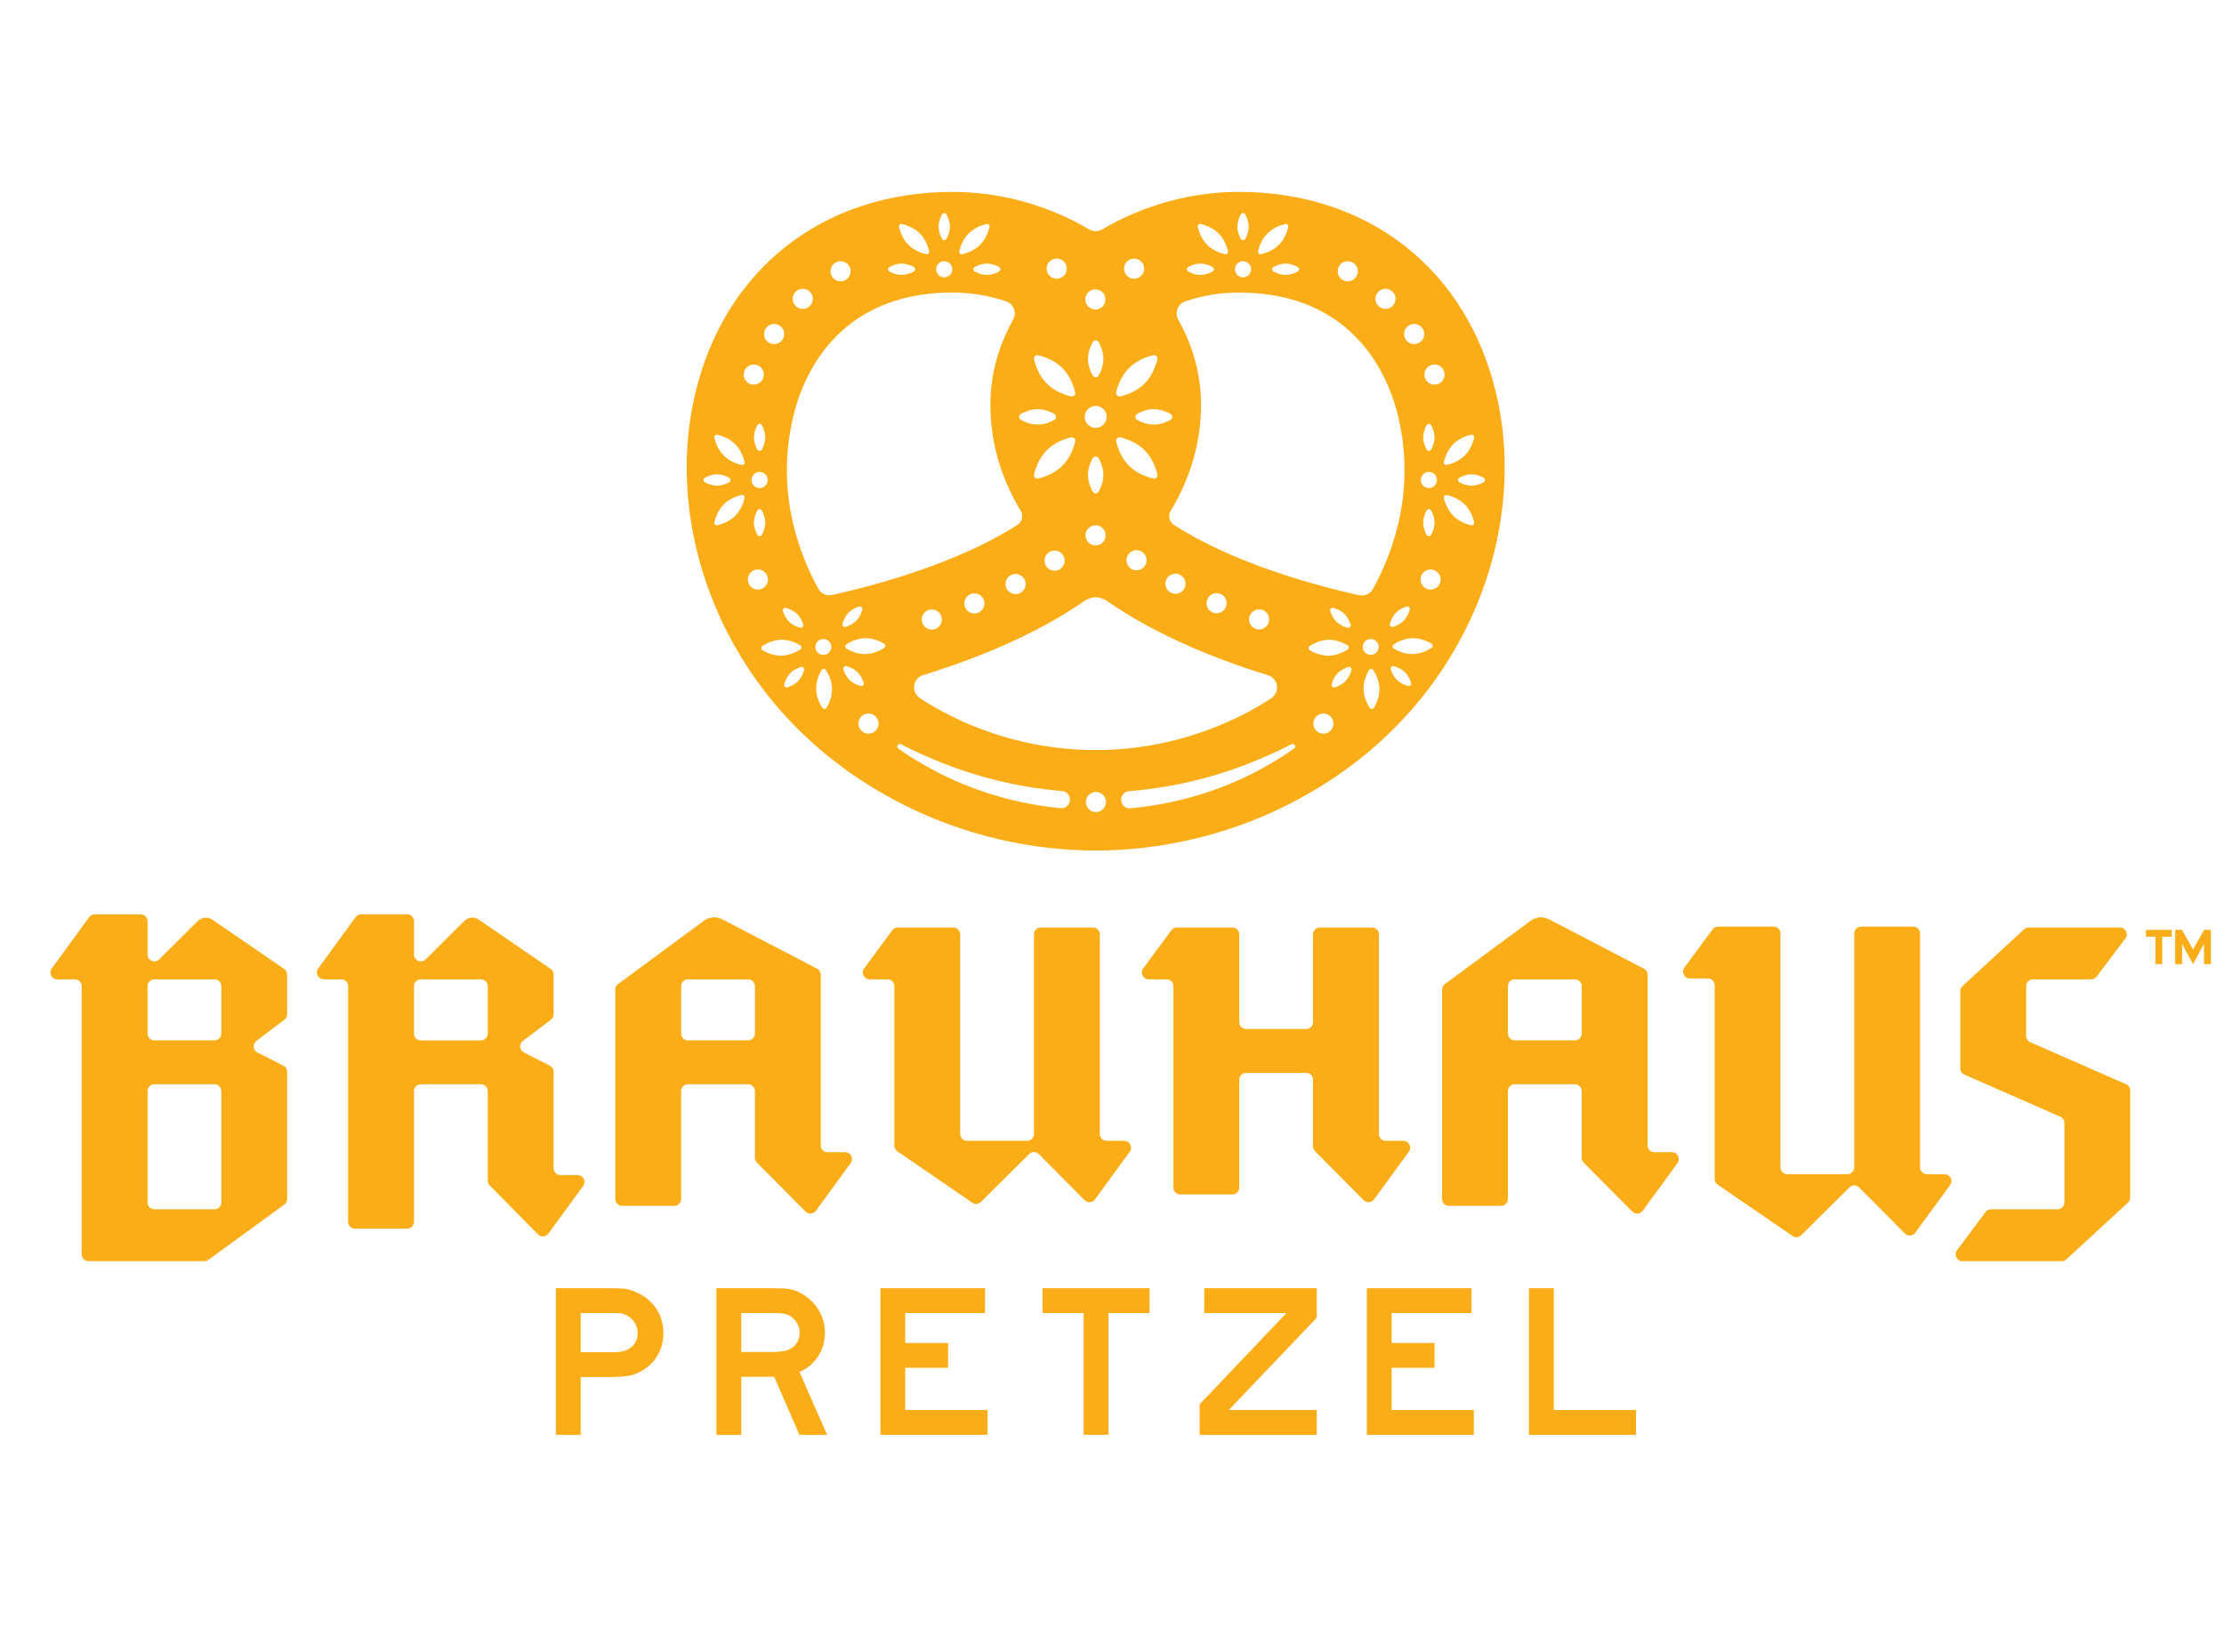<?xml version="1.0" encoding="UTF-8"?> <svg xmlns="http://www.w3.org/2000/svg" id="Layer_2" data-name="Layer 2" viewBox="0 0 175 130"><g id="Layer_1-2" data-name="Layer 1"><g opacity="0"><rect width="175" height="130" fill="#000" stroke-width="0"></rect></g><g><path d="M71.347,63.446c4.606,2.275,9.748,3.477,14.87,3.477h.002c5.121,0,10.264-1.202,14.871-3.478,6.528-3.225,11.551-8.245,14.523-14.519,2.724-5.752,3.482-12.107,2.131-17.892-2.295-9.829-10.062-15.935-20.269-15.935-3.737,0-7.511,1.042-10.736,2.949-.32.19-.722.19-1.043,0-3.225-1.907-7-2.949-10.737-2.949-10.207,0-17.974,6.106-20.269,15.935-1.351,5.785-.593,12.141,2.132,17.894,2.973,6.274,7.995,11.295,14.525,14.518ZM58.844,45.601c0-.438.355-.792.792-.792.438,0,.793.354.793.792,0,.437-.355.791-.793.791-.437,0-.792-.354-.792-.791ZM60.22,37.32c.248.248.248.65,0,.898-.248.248-.65.248-.898,0-.248-.248-.248-.65,0-.898.248-.248.65-.248.898,0ZM59.327,34.415c0-.387.144-.733.268-.958.077-.139.277-.139.353,0,.125.225.268.571.268.958s-.143.732-.268.957c-.076.139-.276.139-.353,0-.123-.225-.268-.57-.268-.957ZM60.215,41.123c0,.387-.143.733-.268.958-.076.139-.276.139-.353,0-.123-.225-.268-.571-.268-.958,0-.386.144-.732.268-.957.077-.139.277-.139.353,0,.125.225.268.571.268.957ZM59.999,51.164c-.127-.075-.13-.258-.006-.338.299-.191.846-.472,1.475-.484.63-.012,1.187.249,1.494.429.127.075.131.258.006.337-.299.191-.846.472-1.476.484-.629.011-1.187-.249-1.493-.428ZM62.807,53.588c-.265.274-.602.421-.845.496-.149.046-.291-.091-.25-.241.066-.245.199-.588.464-.863.264-.274.602-.42.845-.496.149-.046.291.091.25.241-.066.245-.2.588-.464.863ZM65.042,55.689c-.075.127-.258.13-.338.006-.19-.299-.472-.845-.484-1.476-.012-.63.25-1.187.429-1.493.075-.127.258-.131.337-.006.191.3.473.846.484,1.476.012.631-.249,1.186-.428,1.493ZM64.158,50.917c-.007-.346.268-.63.614-.637.345-.006.63.268.636.614.006.345-.268.63-.613.636-.345.007-.63-.268-.636-.612ZM66.295,49.086c.066-.245.199-.588.465-.862.264-.274.602-.422.844-.497.149-.046.291.091.25.241-.066.245-.2.588-.464.862-.264.275-.602.421-.845.496-.149.046-.291-.09-.25-.241ZM66.362,52.668c-.046-.149.091-.291.241-.251.245.067.588.201.862.465.275.265.421.602.496.844.046.149-.09.291-.241.25-.245-.066-.589-.199-.863-.463-.275-.265-.421-.603-.496-.845ZM68.337,57.729c-.437,0-.792-.355-.792-.792,0-.438.355-.792.792-.792.438,0,.793.355.793.792,0,.437-.355.792-.793.792ZM69.573,50.984c-.299.191-.845.472-1.475.484-.63.012-1.187-.249-1.493-.429-.127-.075-.131-.258-.007-.337.299-.191.847-.472,1.477-.484.63-.011,1.187.249,1.493.429.127.073.13.257.006.336ZM84.192,62.969c-.023.381-.36.661-.738.624-3.807-.372-7.542-1.529-10.875-3.482-.649-.374-1.28-.776-1.893-1.206-.202-.142-.011-.455.208-.343.655.341,1.316.657,1.993.943,3.374,1.506,7.007,2.435,10.686,2.739.365.03.642.342.619.708-.001.006-.001.012-.001.018ZM86.236,63.902c-.438,0-.793-.355-.793-.792,0-.438.355-.792.793-.792.437,0,.792.355.792.792,0,.437-.355.792-.792.792ZM101.829,58.904c-.612.43-1.243.831-1.892,1.206-3.362,1.972-7.134,3.131-10.977,3.493-.379.035-.715-.246-.736-.627-.001-.006-.001-.011-.001-.018-.022-.365.256-.677.621-.706,3.712-.295,7.38-1.227,10.784-2.747.677-.286,1.338-.602,1.993-.943.22-.113.41.2.207.343ZM103.065,50.827c.299-.191.846-.472,1.476-.484.63-.012,1.187.249,1.493.429.127.075.131.258.006.337-.299.191-.846.472-1.476.484-.63.011-1.186-.249-1.493-.428-.127-.075-.131-.258-.006-.338ZM104.917,47.835c.245.066.588.2.862.464.274.265.422.603.497.845.046.149-.091.291-.242.25-.244-.066-.587-.199-.862-.464-.275-.265-.421-.602-.496-.844-.046-.149.09-.291.241-.251ZM104.134,57.729c-.438,0-.792-.355-.792-.792,0-.438.354-.792.792-.792.438,0,.792.355.792.792,0,.437-.354.792-.792.792ZM105.879,53.588c-.264.274-.602.421-.844.496-.149.046-.291-.091-.25-.241.066-.245.2-.588.464-.863.264-.274.602-.42.845-.496.148-.046.291.091.25.241-.066.245-.201.588-.465.863ZM108.114,55.689c-.075.127-.258.13-.337.006-.191-.299-.473-.845-.484-1.476-.011-.63.25-1.187.429-1.493.074-.127.258-.131.337-.006.191.3.473.846.484,1.476.012.631-.25,1.186-.429,1.493ZM107.23,50.917c-.006-.346.269-.63.613-.637.346-.006.631.268.637.614.006.345-.268.63-.614.636-.344.007-.63-.268-.636-.612ZM109.367,49.086c.066-.245.199-.588.464-.862.264-.274.602-.422.845-.497.149-.046.291.091.25.241-.066.245-.201.588-.465.862-.264.275-.602.421-.844.496-.15.046-.291-.09-.25-.241ZM110.793,53.976c-.244-.066-.588-.199-.862-.463-.275-.265-.421-.603-.496-.845-.047-.149.09-.291.241-.251.244.067.588.201.862.465.275.265.422.602.496.844.047.149-.09.291-.241.25ZM112.645,50.984c-.299.191-.846.472-1.476.484-.63.012-1.187-.249-1.493-.429-.127-.075-.131-.258-.007-.337.3-.191.847-.472,1.477-.484.63-.011,1.187.249,1.493.429.127.073.131.257.006.336ZM112.569,46.393c-.438,0-.793-.354-.793-.791,0-.438.355-.792.793-.792.437,0,.792.354.792.792,0,.437-.355.791-.792.791ZM112.883,37.32c.247.248.247.65,0,.898-.248.248-.65.248-.897,0-.248-.248-.248-.65,0-.898.247-.248.649-.248.897,0ZM111.989,34.415c0-.387.144-.733.268-.958.076-.139.275-.139.353,0,.123.225.268.571.268.958s-.145.732-.268.957c-.077.139-.277.139-.353,0-.125-.225-.268-.57-.268-.957ZM112.878,41.123c0,.387-.145.733-.268.958-.077.139-.277.139-.353,0-.125-.225-.268-.571-.268-.958,0-.386.144-.732.268-.957.076-.139.275-.139.353,0,.123.225.268.571.268.957ZM115.751,41.328c-.351-.086-.942-.286-1.394-.739-.453-.452-.654-1.043-.739-1.394-.035-.145.097-.277.243-.241.351.085.941.286,1.394.738.453.452.654,1.043.738,1.394.035.146-.097.277-.241.243ZM116.745,37.945c-.225.125-.57.268-.958.268-.386,0-.732-.143-.957-.268-.139-.076-.139-.276,0-.353.225-.124.571-.268.957-.268.388,0,.733.144.958.268.139.077.139.277,0,.353ZM115.751,34.21c.144-.035.276.096.241.242-.084.35-.286.942-.738,1.394-.453.452-1.043.654-1.394.738-.146.035-.277-.096-.243-.242.085-.35.286-.942.739-1.394.452-.453,1.043-.653,1.394-.738ZM112.879,28.682c.437,0,.792.355.792.793,0,.437-.355.792-.792.792-.437,0-.793-.355-.793-.792,0-.438.355-.793.793-.793ZM111.276,25.49c.437,0,.792.355.792.792,0,.438-.354.793-.792.793-.438,0-.792-.355-.792-.793,0-.437.355-.792.792-.792ZM109.021,22.723c.438,0,.792.354.792.791,0,.438-.354.792-.792.792-.437,0-.791-.354-.791-.792,0-.438.354-.791.791-.791ZM106.049,20.553c.437,0,.792.354.792.791s-.355.792-.792.792c-.438,0-.792-.355-.792-.792s.355-.791.792-.791ZM102.122,21.363c-.226.124-.571.268-.958.268-.388,0-.732-.144-.958-.268-.139-.076-.139-.277,0-.353.226-.124.57-.268.958-.268.387,0,.732.144.958.268.139.076.139.277,0,.353ZM99.733,18.366c.452-.452,1.043-.653,1.394-.738.146-.035.277.096.242.242-.085.351-.286.942-.738,1.394-.452.453-1.043.653-1.394.738-.145.036-.277-.096-.241-.241.084-.351.285-.942.738-1.394ZM97.633,16.875c.077-.139.277-.139.353,0,.124.225.268.571.268.957,0,.388-.144.733-.268.958-.076.139-.276.139-.353,0-.124-.225-.268-.57-.268-.958,0-.386.144-.732.268-.957ZM97.361,20.738c.248-.248.65-.248.897,0,.248.248.248.649,0,.897-.248.248-.649.248-.897,0-.248-.248-.248-.65,0-.897ZM94.493,17.628c.35.085.942.286,1.394.738.452.453.653,1.043.738,1.394.035.146-.097.277-.242.241-.35-.084-.941-.285-1.393-.738-.453-.453-.655-1.043-.739-1.394-.035-.146.097-.277.242-.242ZM93.498,21.011c.225-.124.571-.268.958-.268.386,0,.732.144.957.268.139.076.139.277,0,.353-.225.124-.571.268-.957.268-.387,0-.733-.144-.958-.268-.139-.076-.139-.277,0-.353ZM93.27,23.711c1.356-.457,2.783-.693,4.204-.693,9.266,0,11.869,6.865,12.559,9.816,1.301,5.575-.233,10.282-1.993,13.503-.215.393-.663.593-1.1.496-3.489-.774-9.837-2.492-14.569-5.531-.367-.236-.481-.719-.257-1.093,1.589-2.649,2.393-5.455,2.393-8.359,0-2.314-.603-4.561-1.794-6.703-.303-.545-.033-1.237.557-1.436ZM99.823,48.996c-.113.329-.419.535-.748.535-.085,0-.172-.014-.258-.044-.413-.142-.633-.592-.491-1.005.143-.413.592-.634,1.007-.493.414.143.633.595.49,1.008ZM96.457,47.771c-.127.303-.42.484-.728.484-.103,0-.208-.019-.31-.063-.401-.171-.591-.636-.42-1.037.17-.402.635-.592,1.038-.422.403.17.591.635.42,1.037ZM93.191,46.302c-.141.269-.416.422-.699.422-.125,0-.253-.03-.37-.093-.388-.205-.534-.685-.329-1.071.204-.386.685-.532,1.071-.327v-.001c.386.206.532.685.327,1.071ZM92.092,33.043c-.307.169-.777.365-1.304.365s-.998-.196-1.305-.365c-.19-.104-.19-.377,0-.481.307-.169.778-.365,1.305-.365s.997.196,1.304.365c.19.104.19.377,0,.481ZM89.241,20.348c.438,0,.793.355.793.792,0,.438-.355.793-.793.793-.438,0-.791-.355-.791-.793,0-.437.354-.792.791-.792ZM88.837,28.96c.617-.617,1.422-.891,1.9-1.006.198-.048.377.132.33.329-.116.478-.39,1.283-1.006,1.9-.617.617-1.422.892-1.9,1.006-.198.047-.377-.132-.33-.329.116-.478.389-1.283,1.006-1.9ZM88.161,34.417c.477.115,1.282.389,1.9,1.005.616.617.89,1.422,1.006,1.899.047.199-.132.378-.33.331-.477-.116-1.283-.389-1.9-1.007-.617-.616-.89-1.422-1.006-1.899-.047-.198.132-.378.33-.329ZM90.081,44.531c-.154.222-.4.34-.651.34-.157,0-.313-.046-.452-.141-.358-.25-.447-.742-.198-1.102.249-.358.742-.448,1.1-.198.36.248.449.741.2,1.101ZM86.195,22.767c.438,0,.791.355.791.792,0,.438-.354.793-.791.793-.438,0-.793-.355-.793-.793,0-.437.355-.792.793-.792ZM86.822,28.233c0,.527-.196.998-.365,1.305-.104.19-.376.19-.48,0-.169-.307-.365-.777-.365-1.305,0-.527.196-.997.365-1.304.104-.19.376-.19.48,0,.169.307.365.778.365,1.304ZM85.606,32.192c.338-.338.885-.338,1.223,0,.337.337.337.885,0,1.223-.339.338-.886.338-1.223,0-.338-.338-.338-.886,0-1.223ZM86.207,41.334c.438,0,.793.354.793.791,0,.438-.355.793-.793.793s-.792-.355-.792-.793c0-.438.355-.791.792-.791ZM85.612,37.373c0-.527.196-.997.365-1.306.104-.189.376-.189.48,0,.169.308.365.778.365,1.306,0,.527-.196.998-.365,1.305-.104.19-.376.19-.48,0-.169-.307-.365-.778-.365-1.305ZM87.078,47.27c3.932,2.739,8.655,4.619,12.701,5.864.816.251.965,1.342.251,1.81-.794.519-1.611.988-2.447,1.401-7.223,3.567-15.507,3.567-22.73.001-.844-.417-1.668-.889-2.469-1.415-.714-.469-.564-1.559.253-1.81,4.053-1.244,8.782-3.118,12.712-5.847.521-.361,1.209-.365,1.729-.003ZM73.068,47.995c.413-.141.862.081,1.005.495.141.413-.082.863-.495,1.006-.086.028-.17.042-.255.042-.331,0-.638-.208-.75-.536-.141-.414.082-.865.495-1.006ZM76.366,46.747c.404-.17.869.02,1.037.424.168.404-.021.867-.423,1.038-.101.042-.205.061-.307.061-.309,0-.602-.182-.731-.484-.168-.404.022-.869.424-1.038ZM79.545,45.255c.386-.205.865-.056,1.069.331.203.388.055.867-.333,1.071-.117.062-.243.091-.368.091-.284,0-.558-.154-.701-.423-.204-.387-.055-.866.332-1.069ZM83.597,36.646c-.616.617-1.422.891-1.899,1.007-.199.048-.378-.132-.33-.331.115-.477.389-1.282,1.006-1.899.617-.616,1.422-.891,1.899-1.005.198-.049.378.131.33.329-.115.477-.389,1.283-1.006,1.899ZM83.432,44.766c-.137.095-.293.14-.447.14-.254,0-.501-.121-.654-.345-.25-.36-.156-.853.205-1.101.36-.248.853-.156,1.1.204.248.36.156.853-.204,1.101ZM83.149,20.348c.437,0,.792.355.792.792,0,.438-.355.793-.792.793-.437,0-.793-.355-.793-.793,0-.437.355-.792.793-.792ZM81.698,27.954c.477.115,1.283.389,1.899,1.006.617.617.891,1.422,1.006,1.9.048.198-.132.377-.33.329-.477-.115-1.282-.389-1.899-1.006-.617-.617-.891-1.421-1.006-1.9-.048-.197.131-.377.33-.329ZM80.342,32.563c.307-.169.777-.365,1.305-.365.527,0,.997.196,1.305.365.189.104.189.377,0,.481-.308.168-.778.365-1.305.365-.528,0-.998-.196-1.305-.365-.189-.104-.189-.377,0-.481ZM78.612,21.363c-.226.124-.57.268-.958.268-.387,0-.732-.144-.958-.268-.138-.076-.138-.277,0-.353.226-.124.571-.268.958-.268.387,0,.732.144.958.268.139.076.139.277,0,.353ZM76.223,18.366c.452-.452,1.043-.653,1.393-.738.146-.035.277.096.243.242-.085.351-.286.942-.738,1.394-.453.453-1.044.653-1.394.738-.145.036-.277-.096-.242-.241.084-.351.286-.942.739-1.394ZM74.123,16.875c.077-.139.277-.139.353,0,.124.225.268.571.268.957,0,.388-.144.733-.268.958-.077.139-.276.139-.353,0-.123-.225-.268-.57-.268-.958,0-.386.144-.732.268-.957ZM73.851,20.738c.248-.248.65-.248.898,0,.247.248.247.649,0,.897-.248.248-.65.248-.898,0-.247-.248-.247-.65,0-.897ZM70.983,17.628c.351.085.942.286,1.394.738.453.453.654,1.043.739,1.394.035.146-.097.277-.242.241-.351-.084-.941-.285-1.394-.738-.453-.453-.653-1.043-.738-1.394-.035-.146.097-.277.241-.242ZM69.989,21.011c.225-.124.57-.268.958-.268.386,0,.732.144.957.268.139.076.139.277,0,.353-.225.124-.571.268-.957.268-.388,0-.733-.144-.958-.268-.139-.076-.139-.277,0-.353ZM66.141,20.553c.438,0,.792.354.792.791s-.354.792-.792.792c-.437,0-.791-.355-.791-.792s.354-.791.791-.791ZM63.169,22.723c.438,0,.792.354.792.791,0,.438-.355.792-.792.792s-.792-.354-.792-.792c0-.438.355-.791.792-.791ZM62.402,32.834c.688-2.951,3.292-9.816,12.557-9.816,1.422,0,2.849.237,4.206.693.591.199.861.891.558,1.436-1.192,2.141-1.793,4.389-1.793,6.703,0,2.904.803,5.709,2.391,8.357.224.374.11.858-.258,1.093-4.723,3.022-11.084,4.739-14.58,5.514-.436.097-.884-.103-1.097-.495-1.754-3.218-3.282-7.919-1.983-13.485ZM62.708,48.299c.274.265.421.603.496.845.046.149-.091.291-.241.25-.245-.066-.588-.199-.862-.464-.275-.265-.422-.602-.497-.844-.046-.149.091-.291.241-.251.245.066.588.2.863.464ZM60.915,25.49c.437,0,.792.355.792.792,0,.438-.355.793-.792.793-.438,0-.793-.355-.793-.793,0-.437.355-.792.793-.792ZM59.311,28.682c.438,0,.793.355.793.793,0,.437-.355.792-.793.792-.437,0-.791-.355-.791-.792,0-.438.355-.793.791-.793ZM56.455,34.21c.35.085.942.286,1.394.738.452.452.653,1.043.738,1.394.035.146-.096.277-.242.242-.35-.084-.942-.286-1.394-.738-.452-.452-.653-1.043-.738-1.394-.035-.146.096-.277.242-.242ZM55.46,37.592c.225-.124.571-.268.958-.268.387,0,.732.144.957.268.139.077.139.277,0,.353-.225.125-.57.268-.957.268-.387,0-.733-.143-.958-.268-.139-.076-.139-.276,0-.353ZM56.213,41.085c.085-.35.286-.942.738-1.394.452-.453,1.043-.653,1.394-.738.146-.035.277.096.242.241-.085.351-.286.942-.738,1.394-.452.453-1.043.653-1.394.739-.146.035-.277-.097-.242-.243Z" fill="#fbad18" stroke-width="0"></path><path d="M167.3,85.315l-7.549-3.31c-.196-.086-.322-.279-.322-.493v-3.912c0-.298.241-.539.539-.539h4.58c.169,0,.327-.08.429-.215l2.264-3.003c.268-.355.015-.863-.43-.863h-7.173c-.136,0-.266.051-.365.142l-4.851,4.469c-.111.103-.173.246-.173.396v6.08c0,.214.126.408.322.493l7.548,3.31c.196.086.323.28.323.493v6.254c0,.298-.241.539-.539.539h-5.237c-.17,0-.331.08-.432.217l-2.241,3.003c-.265.356-.012.861.431.861h7.807c.135,0,.266-.051.365-.142l4.851-4.469c.111-.103.174-.246.174-.396v-8.421c0-.213-.127-.408-.322-.493Z" fill="#fbad18" stroke-width="0"></path><path d="M16.71,72.365c-.356-.244-.835-.201-1.14.104l-3.043,3.021c-.341.338-.919.098-.919-.382v-2.624c0-.298-.241-.539-.539-.539h-3.614c-.172,0-.334.082-.436.221l-2.949,4.04c-.26.356-.006.856.435.856h1.383c.298,0,.539.241.539.539v21.099c0,.298.241.538.539.538h9.111c.113,0,.225-.035.317-.103l5.977-4.351c.14-.101.222-.263.222-.436v-10.018c0-.203-.115-.389-.296-.481l-2.041-1.031c-.355-.18-.4-.669-.082-.91l2.207-1.672c.134-.101.213-.26.213-.429v-3.122c0-.177-.087-.343-.234-.445l-5.651-3.876ZM17.416,94.618c0,.297-.242.538-.539.538h-4.73c-.298,0-.539-.241-.539-.538v-8.763c0-.297.241-.538.539-.538h4.73c.297,0,.539.241.539.538v8.763ZM17.416,81.325c0,.298-.242.539-.539.539h-4.73c-.298,0-.539-.241-.539-.539v-3.725c0-.298.241-.539.539-.539h4.73c.297,0,.539.241.539.539v3.725Z" fill="#fbad18" stroke-width="0"></path><path d="M45.452,92.462h-1.351c-.298,0-.539-.241-.539-.538v-7.594c0-.203-.114-.389-.296-.481l-2.041-1.031c-.356-.179-.4-.669-.082-.911l2.207-1.67c.134-.103.213-.262.213-.43v-3.122c0-.178-.087-.344-.234-.444l-5.651-3.877c-.356-.244-.835-.201-1.141.103l-3.042,3.022c-.341.337-.919.096-.919-.382v-2.625c0-.298-.242-.539-.539-.539h-3.614c-.172,0-.334.083-.435.221l-2.949,4.04c-.26.356-.006.856.434.856h1.383c.298,0,.539.242.539.539v18.543c0,.298.241.539.539.539h4.102c.298,0,.539-.241.539-.539v-10.287c0-.298.241-.538.539-.538h4.73c.297,0,.539.241.539.538v7.045c0,.142.056.277.155.378l3.795,3.849c.234.237.623.208.819-.06l2.736-3.748c.26-.357.006-.857-.435-.857ZM38.381,81.325c0,.298-.242.54-.539.54h-4.73c-.298,0-.539-.241-.539-.54v-3.725c0-.297.241-.539.539-.539h4.73c.297,0,.539.242.539.539v3.725Z" fill="#fbad18" stroke-width="0"></path><path d="M66.505,90.666h-1.382c-.298,0-.539-.241-.539-.539v-13.43c0-.201-.112-.385-.291-.478l-7.472-3.888c-.457-.237-1.008-.194-1.421.111l-6.765,4.989c-.138.102-.22.263-.22.434v16.48c0,.298.242.539.539.539h4.102c.297,0,.539-.241.539-.539v-8.491c0-.298.241-.538.538-.538h4.73c.297,0,.539.241.539.538v5.248c0,.142.056.278.156.379l3.825,3.852c.233.236.622.206.817-.062l2.738-3.75c.26-.356.006-.857-.436-.857ZM59.404,81.325c0,.298-.242.539-.539.539h-4.73c-.298,0-.538-.241-.538-.539v-3.725c0-.298.241-.539.538-.539h4.73c.297,0,.539.241.539.539v3.725Z" fill="#fbad18" stroke-width="0"></path><path d="M131.564,90.666h-1.382c-.298,0-.539-.241-.539-.539v-13.43c0-.201-.112-.385-.291-.478l-7.472-3.888c-.457-.237-1.008-.194-1.421.111l-6.765,4.989c-.137.102-.22.263-.22.434v16.48c0,.298.242.539.539.539h4.102c.297,0,.539-.241.539-.539v-8.491c0-.298.241-.538.538-.538h4.73c.297,0,.539.241.539.538v5.248c0,.142.056.278.156.379l3.825,3.852c.233.236.622.206.817-.062l2.738-3.75c.26-.356.006-.857-.436-.857ZM124.463,81.325c0,.298-.242.539-.539.539h-4.73c-.297,0-.538-.241-.538-.539v-3.725c0-.298.241-.539.538-.539h4.73c.297,0,.539.241.539.539v3.725Z" fill="#fbad18" stroke-width="0"></path><path d="M86.159,94.375l2.738-3.75c.26-.356.005-.856-.436-.856h-1.382c-.298,0-.539-.242-.539-.539v-15.71c0-.298-.241-.539-.539-.539h-4.102c-.297,0-.538.241-.538.539v15.71c0,.298-.242.539-.539.539h-4.73c-.298,0-.538-.242-.538-.539v-15.71c0-.298-.242-.539-.539-.539h-4.369c-.171,0-.332.081-.433.219l-2.219,3.003c-.262.355-.008.859.434.859h1.408c.298,0,.538.242.538.539v12.545c0,.177.088.343.234.444l5.897,4.045c.213.146.501.12.684-.062l3.79-3.764c.211-.21.552-.208.762.003l3.602,3.627c.233.235.622.206.817-.062Z" fill="#fbad18" stroke-width="0"></path><path d="M108.119,94.375l2.738-3.75c.26-.356.005-.856-.436-.856h-1.383c-.297,0-.538-.242-.538-.539v-15.71c0-.298-.241-.539-.539-.539h-4.102c-.298,0-.538.241-.538.539v6.908c0,.298-.242.539-.539.539h-4.73c-.298,0-.538-.241-.538-.539v-6.908c0-.298-.242-.539-.539-.539h-4.369c-.171,0-.332.081-.434.219l-2.217,3.003c-.263.355-.009.859.433.859h1.408c.298,0,.538.242.538.539v15.849c0,.298.242.538.539.538h4.102c.298,0,.539-.241.539-.538v-8.491c0-.297.241-.539.538-.539h4.73c.297,0,.539.242.539.539v5.248c0,.142.057.279.156.38l3.825,3.852c.233.235.622.206.817-.062Z" fill="#fbad18" stroke-width="0"></path><path d="M153.009,92.394h-1.383c-.298,0-.539-.241-.539-.539v-18.405c0-.298-.241-.539-.539-.539h-4.102c-.298,0-.539.241-.539.539v18.405c0,.298-.242.539-.539.539h-4.73c-.298,0-.539-.241-.539-.539v-18.405c0-.298-.241-.539-.539-.539h-4.368c-.172,0-.332.08-.434.218l-2.217,3.003c-.263.356-.009.859.433.859h1.408c.298,0,.539.241.539.539v15.238c0,.178.087.344.234.444l5.896,4.045c.214.146.501.121.685-.062l3.79-3.764c.211-.21.553-.208.762.003l3.601,3.627c.234.235.622.206.818-.062l2.738-3.75c.26-.356.005-.857-.436-.857Z" fill="#fbad18" stroke-width="0"></path><path d="M49.934,101.625c-.324-.127-.588-.201-.795-.225-.208-.023-.755-.034-1.643-.034h-3.756v11.535h1.954v-4.548h2.096c.968,0,1.62-.052,1.954-.156.761-.242,1.359-.657,1.798-1.245.438-.588.657-1.275.657-2.058,0-.738-.199-1.395-.596-1.972-.398-.576-.954-1.008-1.669-1.297ZM49.415,106.174c-.254.15-.617.225-1.09.225h-2.632v-3.078h2.442c.381,0,.641.012.779.035.139.023.287.08.45.173.242.127.438.314.588.562.149.248.224.511.224.788,0,.588-.253,1.02-.76,1.297Z" fill="#fbad18" stroke-width="0"></path><path d="M64.375,106.727c.357-.553.536-1.176.536-1.868,0-.657-.177-1.265-.528-1.825-.352-.559-.827-.994-1.426-1.306-.312-.161-.603-.262-.874-.302-.271-.04-.764-.061-1.479-.061h-4.233v11.535h1.954v-4.566h2.591l1.989,4.566h2.179l-2.179-4.946c.622-.265,1.112-.674,1.47-1.227ZM62.214,106.122c-.3.173-.743.259-1.332.259h-2.556v-3.061h2.591c.507,0,.87.046,1.089.139.265.115.484.306.657.57.174.265.26.542.26.83,0,.553-.237.974-.709,1.263Z" fill="#fbad18" stroke-width="0"></path><polygon points="71.229 107.626 74.602 107.626 74.602 105.672 71.229 105.672 71.229 103.32 77.507 103.32 77.507 101.366 69.276 101.366 69.276 112.901 77.698 112.901 77.698 110.946 71.229 110.946 71.229 107.626" fill="#fbad18" stroke-width="0"></polygon><polygon points="82.034 103.32 85.269 103.32 85.269 112.901 87.222 112.901 87.222 103.32 90.456 103.32 90.456 101.366 82.034 101.366 82.034 103.32" fill="#fbad18" stroke-width="0"></polygon><polygon points="94.758 103.32 101.226 103.32 94.396 110.497 94.396 112.901 103.613 112.901 103.613 110.946 96.696 110.946 103.613 103.682 103.613 101.366 94.758 101.366 94.758 103.32" fill="#fbad18" stroke-width="0"></polygon><polygon points="109.505 107.626 112.878 107.626 112.878 105.672 109.505 105.672 109.505 103.32 115.783 103.32 115.783 101.366 107.552 101.366 107.552 112.901 115.974 112.901 115.974 110.946 109.505 110.946 109.505 107.626" fill="#fbad18" stroke-width="0"></polygon><polygon points="122.264 101.366 120.31 101.366 120.31 112.901 128.732 112.901 128.732 110.946 122.264 110.946 122.264 101.366" fill="#fbad18" stroke-width="0"></polygon><polygon points="173.433 73.166 172.563 74.71 171.693 73.166 171.16 73.166 171.16 75.864 171.7 75.864 171.7 74.272 172.563 75.864 173.426 74.272 173.426 75.864 173.967 75.864 173.967 73.166 173.433 73.166" fill="#fbad18" stroke-width="0"></polygon><polygon points="168.86 73.705 169.602 73.705 169.602 75.864 170.141 75.864 170.141 73.705 170.884 73.705 170.884 73.166 168.86 73.166 168.86 73.705" fill="#fbad18" stroke-width="0"></polygon></g></g></svg> 